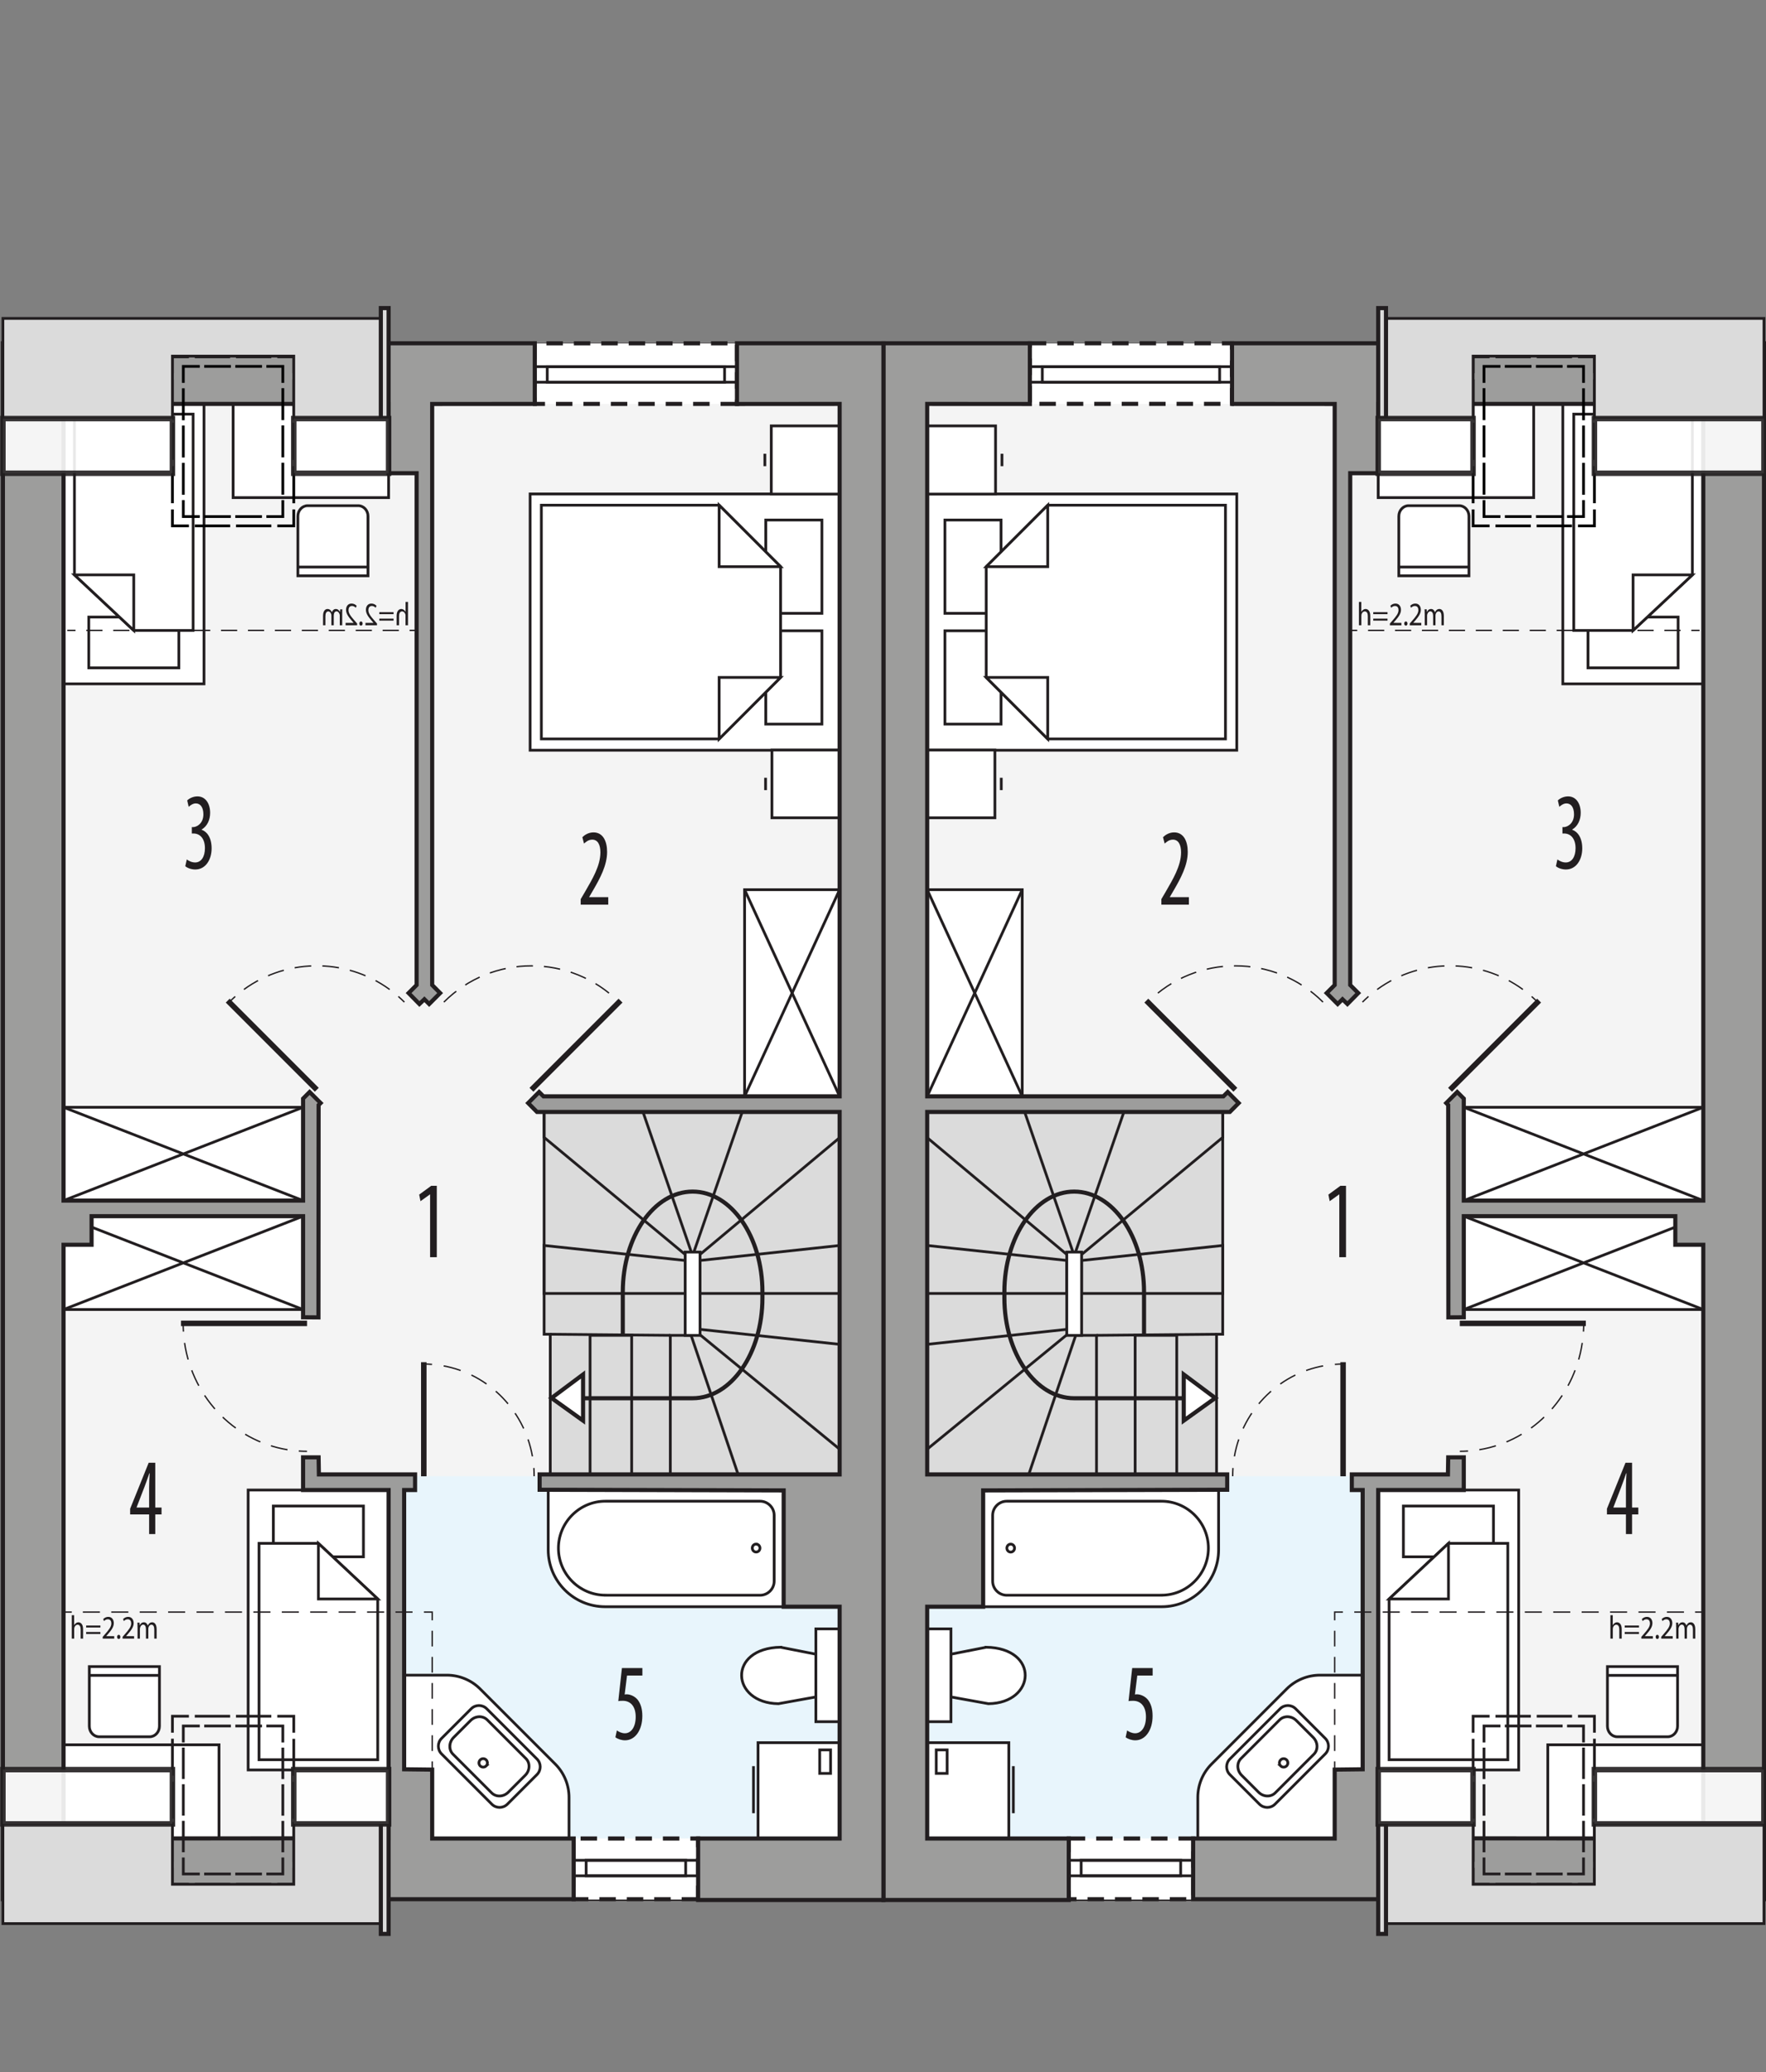 <?xml version="1.0" encoding="UTF-8"?><svg id="a" xmlns="http://www.w3.org/2000/svg" viewBox="0 0 321.87 377.51"><rect x="0" y="0" width="321.87" height="377.51" fill="#808080" stroke="none"/><polygon points="310.74 346.19 252.27 346.19 167 346.19 167 62.59 310.74 62.59 310.74 73.63 318.79 73.63 318.79 337.22 310.74 337.22 310.74 346.19" style="fill:#f4f4f4; fill-rule:evenodd; stroke:#221e20; stroke-miterlimit:22.93; stroke-width:.25px;"/><rect x="168.99" y="268.93" width="79.05" height="66.02" style="fill:#e8f5fc; stroke-width:0px;"/><rect x="187.7" y="62.54" width="36.85" height="11.04" style="fill:#fff; stroke:#221e20; stroke-dasharray:0 0 3 2; stroke-miterlimit:10; stroke-width:.75px;"/><rect x="194.79" y="334.95" width="22.68" height="11.06" style="fill:#fff; stroke:#221e20; stroke-dasharray:0 0 3 2; stroke-miterlimit:10; stroke-width:.75px;"/><polygon points="168.99 89.99 168.99 110.17 168.99 116.5 168.99 136.68 225.41 136.68 225.41 116.5 225.41 110.17 225.41 89.99 168.99 89.99" style="fill:#fff; fill-rule:evenodd; stroke:#221e20; stroke-miterlimit:22.93; stroke-width:.5px;"/><rect x="172.22" y="114.92" width="10.23" height="17" style="fill:#fff; stroke:#221e20; stroke-miterlimit:22.93; stroke-width:.5px;"/><rect x="172.22" y="94.74" width="10.23" height="17" style="fill:#fff; stroke:#221e20; stroke-miterlimit:22.93; stroke-width:.5px;"/><polygon points="190.96 134.62 179.75 123.42 179.75 112.22 179.75 112.22 179.75 103.24 190.96 92.04 223.35 92.04 223.35 112.22 223.35 114.44 223.35 134.62 190.96 134.62" style="fill:#fff; fill-rule:evenodd; stroke:#221e20; stroke-miterlimit:22.93; stroke-width:.5px;"/><polygon points="190.96 134.63 190.96 123.42 179.75 123.42 190.96 134.63" style="fill:#fff; fill-rule:evenodd; stroke:#221e20; stroke-miterlimit:22.93; stroke-width:.5px;"/><polygon points="190.96 92.04 190.96 103.24 179.75 103.24 190.96 92.04" style="fill:#fff; fill-rule:evenodd; stroke:#221e20; stroke-miterlimit:22.93; stroke-width:.5px;"/><rect x="169.02" y="77.59" width="12.43" height="12.43" style="fill:#fff; stroke:#221e20; stroke-miterlimit:22.93; stroke-width:.5px;"/><line x1="182.62" y1="84.93" x2="182.62" y2="82.67" style="fill:#fff; stroke:#221e20; stroke-miterlimit:22.93; stroke-width:.5px;"/><rect x="168.99" y="136.65" width="12.34" height="12.34" style="fill:#fff; stroke:#221e20; stroke-miterlimit:22.93; stroke-width:.5px;"/><line x1="182.49" y1="143.95" x2="182.49" y2="141.7" style="fill:#fff; stroke:#221e20; stroke-miterlimit:22.93; stroke-width:.5px;"/><rect x="266.79" y="201.73" width="43.65" height="17.01" style="fill:#fff; stroke:#221e20; stroke-miterlimit:22.93; stroke-width:.5px;"/><line x1="266.79" y1="201.73" x2="310.44" y2="218.73" style="fill:#fff; stroke:#221e20; stroke-miterlimit:22.93; stroke-width:.5px;"/><line x1="310.44" y1="201.73" x2="266.79" y2="218.73" style="fill:#fff; stroke:#221e20; stroke-miterlimit:22.93; stroke-width:.5px;"/><rect x="266.79" y="221.57" width="43.65" height="17.01" style="fill:#fff; stroke:#221e20; stroke-miterlimit:22.93; stroke-width:.5px;"/><line x1="266.79" y1="221.57" x2="310.44" y2="238.58" style="fill:#fff; stroke:#221e20; stroke-miterlimit:22.93; stroke-width:.5px;"/><line x1="310.44" y1="221.57" x2="266.79" y2="238.58" style="fill:#fff; stroke:#221e20; stroke-miterlimit:22.93; stroke-width:.5px;"/><rect x="187.7" y="66.8" width="36.85" height="2.83" style="fill:none; stroke:#221e20; stroke-miterlimit:22.93; stroke-width:.5px;"/><rect x="189.97" y="66.8" width="32.32" height="2.83" style="fill:none; stroke:#221e20; stroke-miterlimit:22.93; stroke-width:.5px;"/><rect x="194.79" y="338.92" width="22.68" height="2.83" style="fill:none; stroke:#221e20; stroke-miterlimit:22.93; stroke-width:.5px;"/><rect x="197.05" y="338.92" width="18.14" height="2.83" style="fill:none; stroke:#221e20; stroke-miterlimit:22.93; stroke-width:.5px;"/><polygon points="222.85 202.58 168.99 202.58 168.99 235.65 168.99 243.28 168.99 268.62 221.73 268.62 221.73 243.08 222.85 243.08 222.85 202.58" style="fill:#dbdbdb; fill-rule:evenodd; stroke:#221e20; stroke-miterlimit:22.93; stroke-width:.5px;"/><polygon points="222.85 226.91 197.14 229.64 197.14 235.65 222.85 235.65 222.85 226.91" style="fill:none; fill-rule:evenodd; stroke:#221e20; stroke-miterlimit:22.93; stroke-width:.5px;"/><polygon points="168.99 226.91 194.43 229.64 194.43 235.65 168.99 235.65 168.99 226.91" style="fill:none; fill-rule:evenodd; stroke:#221e20; stroke-miterlimit:22.93; stroke-width:.5px;"/><polygon points="222.85 207.22 222.85 202.58 204.84 202.58 196.06 228 197.14 228.55 222.85 207.22" style="fill:none; fill-rule:evenodd; stroke:#221e20; stroke-miterlimit:22.93; stroke-width:.5px;"/><polygon points="168.99 207.27 168.99 202.58 186.75 202.58 195.52 228 194.44 228.55 168.99 207.27" style="fill:none; fill-rule:evenodd; stroke:#221e20; stroke-miterlimit:22.93; stroke-width:.5px;"/><polygon points="194.43 242.19 168.99 244.92 168.99 264.02 194.98 242.74 194.43 242.19" style="fill:none; fill-rule:evenodd; stroke:#221e20; stroke-miterlimit:22.93; stroke-width:.5px;"/><polygon points="199.85 243.28 196.06 243.28 187.4 268.93 199.85 268.93 199.85 243.28" style="fill:none; fill-rule:evenodd; stroke:#221e20; stroke-miterlimit:22.93; stroke-width:.5px;"/><rect x="206.89" y="243.28" width="7.58" height="25.65" style="fill:none; stroke:#221e20; stroke-miterlimit:22.93; stroke-width:.5px;"/><rect x="194.43" y="228.11" width="2.71" height="15.18" style="fill:#fff; stroke:#221e20; stroke-miterlimit:22.93; stroke-width:.5px;"/><line x1="199.85" y1="243.28" x2="221.73" y2="243.08" style="fill:none; stroke:#221e20; stroke-miterlimit:22.93; stroke-width:.5px;"/><path d="m208.51,243.28v-7.9c0-10.1-5.7-18.29-12.73-18.29h0c-7.02,0-12.72,8.19-12.72,18.29v1.07c0,10.1,5.7,18.29,12.72,18.29h25.72" style="fill:none; stroke:#221e20; stroke-miterlimit:22.93; stroke-width:.75px;"/><polygon points="221.5 254.7 215.75 258.82 215.75 250.41 221.5 254.7" style="fill:#fff; stroke:#221e20; stroke-miterlimit:22.93; stroke-width:.75px;"/><path d="m222.1,271.53h-42.91v21.19h32.55c5.72,0,10.36-4.64,10.36-10.36v-10.83Z" style="fill:#fff; fill-rule:evenodd; stroke:#221e20; stroke-miterlimit:22.93; stroke-width:.5px;"/><path d="m211.69,290.63h-28.2c-1.41,0-2.57-1.15-2.57-2.57v-11.99c0-1.41,1.16-2.57,2.57-2.57h28.2c4.7,0,8.55,3.85,8.55,8.56h0c0,4.71-3.85,8.56-8.55,8.56Z" style="fill:#fff; fill-rule:evenodd; stroke:#221e20; stroke-miterlimit:22.93; stroke-width:.5px;"/><path d="m184.21,281.32c-.39,0-.7.32-.7.72,0,.4.31.73.7.73s.7-.33.7-.73-.31-.72-.7-.72Z" style="fill:#fff; fill-rule:evenodd; stroke:#221e20; stroke-miterlimit:22.93; stroke-width:.5px;"/><path d="m179.73,300.11l-6.41,1.26v7.79l6.82,1.23c8.68-.1,9.36-10.13-.41-10.29Z" style="fill:#fff; fill-rule:evenodd; stroke:#221e20; stroke-miterlimit:22.93; stroke-width:.5px;"/><path d="m248.36,305.19h-7.78c-2.27,0-4.46.9-6.07,2.51l-13.69,13.69c-1.61,1.61-2.51,3.79-2.51,6.07v7.5l24.94-.02v-12.53s5.1-.06,5.1-.06v-17.15Z" style="fill:#fff; fill-rule:evenodd; stroke:#221e20; stroke-miterlimit:22.93; stroke-width:.5px;"/><path d="m224.15,323.3c-.78-.78-.78-2.05,0-2.83l9.16-9.16c.78-.78,2.05-.78,2.83,0l5.4,5.4c.78.78.78,2.05,0,2.83l-9.16,9.16c-.78.78-2.04.78-2.83,0l-5.4-5.4Z" style="fill:#fff; fill-rule:evenodd; stroke:#221e20; stroke-miterlimit:22.93; stroke-width:.5px;"/><path d="m226.3,323.43c-.87-.88-.93-2.24-.12-3.05l7.04-7.04c.81-.81,2.18-.76,3.05.12l3.08,3.08c.87.88.93,2.24.12,3.05l-7.04,7.04c-.81.81-2.18.76-3.05-.12l-3.08-3.08Z" style="fill:#fff; fill-rule:evenodd; stroke:#221e20; stroke-miterlimit:22.93; stroke-width:.5px;"/><path d="m233.41,321.72c-.3-.3-.3-.79,0-1.09s.79-.3,1.09,0c.3.3.3.79,0,1.09s-.79.3-1.1,0Z" style="fill:#fff; fill-rule:evenodd; stroke:#221e20; stroke-miterlimit:22.93; stroke-width:.5px;"/><rect x="168.99" y="317.49" width="14.88" height="17.46" style="fill:#fff; stroke:#221e20; stroke-miterlimit:22.93; stroke-width:.5px;"/><rect x="170.64" y="318.81" width="1.98" height="4.28" style="fill:#fff; stroke:#221e20; stroke-miterlimit:22.93; stroke-width:.5px;"/><line x1="184.69" y1="321.77" x2="184.69" y2="330.34" style="fill:#fff; stroke:#221e20; stroke-miterlimit:22.93; stroke-width:.5px;"/><rect x="251.19" y="271.46" width="25.6" height="51" style="fill:#fff; stroke:#221e20; stroke-miterlimit:22.93; stroke-width:.5px;"/><rect x="255.78" y="274.38" width="16.42" height="9.25" style="fill:#fff; stroke:#221e20; stroke-miterlimit:22.93; stroke-width:.5px;"/><polygon points="253.18 291.31 264 281.18 274.81 281.18 274.81 320.6 253.18 320.6 253.18 291.31" style="fill:#fff; fill-rule:evenodd; stroke:#221e20; stroke-miterlimit:22.93; stroke-width:.5px;"/><polygon points="253.18 291.31 264 291.31 264 281.18 253.18 291.31" style="fill:#fff; fill-rule:evenodd; stroke:#221e20; stroke-miterlimit:22.93; stroke-width:.5px;"/><rect x="284.84" y="73.59" width="25.6" height="51" style="fill:#fff; stroke:#221e20; stroke-miterlimit:22.93; stroke-width:.5px;"/><rect x="289.43" y="112.42" width="16.42" height="9.25" style="fill:#fff; stroke:#221e20; stroke-miterlimit:22.93; stroke-width:.5px;"/><polygon points="308.45 104.73 297.64 114.86 286.83 114.86 286.83 75.45 308.45 75.45 308.45 104.73" style="fill:#fff; fill-rule:evenodd; stroke:#221e20; stroke-miterlimit:22.93; stroke-width:.5px;"/><polygon points="308.46 104.73 297.64 104.73 297.64 114.86 308.46 104.73" style="fill:#fff; fill-rule:evenodd; stroke:#221e20; stroke-miterlimit:22.93; stroke-width:.5px;"/><path d="m256.72,92.13h9.24c.97,0,1.77.86,1.77,1.91v10.86h-12.78v-10.86c0-1.05.8-1.91,1.77-1.91Z" style="fill:#fff; fill-rule:evenodd; stroke:#221e20; stroke-miterlimit:22.93; stroke-width:.5px;"/><line x1="254.78" y1="103.31" x2="267.57" y2="103.31" style="fill:#fff; stroke:#221e20; stroke-miterlimit:22.93; stroke-width:.5px;"/><rect x="251.19" y="73.59" width="28.34" height="17.07" style="fill:#fff; stroke:#221e20; stroke-miterlimit:22.93; stroke-width:.5px;"/><path d="m303.98,316.41h-9.24c-.97,0-1.77-.86-1.77-1.92v-10.86h12.78v10.86c0,1.05-.8,1.92-1.77,1.92Z" style="fill:#fff; fill-rule:evenodd; stroke:#221e20; stroke-miterlimit:22.93; stroke-width:.5px;"/><line x1="305.91" y1="305.23" x2="293.13" y2="305.23" style="fill:#fff; stroke:#221e20; stroke-miterlimit:22.93; stroke-width:.5px;"/><rect x="282.1" y="317.88" width="28.34" height="17.07" style="fill:#fff; stroke:#221e20; stroke-miterlimit:22.93; stroke-width:.5px;"/><line x1="264.28" y1="198.54" x2="280.52" y2="182.3" style="fill:none; stroke:#221e20; stroke-miterlimit:22.93;"/><path d="m248.32,182.57c.36-.36.72-.7,1.1-1.03" style="fill:none; stroke:#221e20; stroke-miterlimit:22.93; stroke-width:.25px;"/><path d="m251,180.27c8.16-5.95,19.42-5.74,27.38.62" style="fill:none; stroke:#221e20; stroke-dasharray:0 0 3.04 2.03; stroke-miterlimit:22.93; stroke-width:.25px;"/><path d="m279.16,181.55c.37.33.74.67,1.1,1.03" style="fill:none; stroke:#221e20; stroke-miterlimit:22.93; stroke-width:.25px;"/><line x1="244.79" y1="268.96" x2="244.79" y2="248.17" style="fill:none; stroke:#221e20; stroke-miterlimit:22.93;"/><path d="m224.67,268.95c0-.5.02-1,.05-1.5" style="fill:none; stroke:#221e20; stroke-miterlimit:22.93; stroke-width:.25px;"/><path d="m224.98,265.33c1.54-8.72,8.52-15.52,17.24-16.65" style="fill:none; stroke:#221e20; stroke-dasharray:0 0 3.2 2.14; stroke-miterlimit:22.93; stroke-width:.25px;"/><path d="m243.29,248.57c.5-.04,1-.06,1.5-.06" style="fill:none; stroke:#221e20; stroke-miterlimit:22.93; stroke-width:.25px;"/><line x1="225.16" y1="198.54" x2="208.93" y2="182.3" style="fill:none; stroke:#221e20; stroke-miterlimit:22.93;"/><path d="m241.13,182.57c-8.82-8.81-23.11-8.81-31.93,0" style="fill:none; fill-rule:evenodd; stroke:#221e20; stroke-dasharray:0 0 3 2; stroke-miterlimit:22.93; stroke-width:.25px;"/><line x1="266.06" y1="241.1" x2="289.03" y2="241.1" style="fill:none; stroke:#221e20; stroke-miterlimit:22.93;"/><path d="m266.07,264.41c.5,0,1-.02,1.5-.05" style="fill:none; stroke:#221e20; stroke-miterlimit:22.93; stroke-width:.25px;"/><path d="m269.62,264.12c9.99-1.63,17.8-10.02,18.89-20.49" style="fill:none; stroke:#221e20; stroke-dasharray:0 0 3.1 2.06; stroke-miterlimit:22.93; stroke-width:.25px;"/><path d="m288.6,242.6c.03-.5.05-1,.05-1.5" style="fill:none; stroke:#221e20; stroke-miterlimit:22.93; stroke-width:.25px;"/><line x1="245.87" y1="114.85" x2="247.37" y2="114.85" style="fill:none; stroke:#221e20; stroke-miterlimit:22.93; stroke-width:.25px;"/><line x1="249.34" y1="114.85" x2="307.28" y2="114.85" style="fill:none; stroke:#221e20; stroke-dasharray:0 0 2.95 1.96; stroke-miterlimit:22.93; stroke-width:.25px;"/><line x1="308.26" y1="114.85" x2="309.76" y2="114.85" style="fill:none; stroke:#221e20; stroke-miterlimit:22.93; stroke-width:.25px;"/><path d="m247.67,109.66h.44v1.81h.01c.07-.15.18-.28.32-.37.13-.09.29-.15.45-.15.33,0,.85.24.85,1.24v1.73h-.44v-1.67c0-.47-.15-.86-.56-.86-.29,0-.51.24-.59.53-.02.07-.03.15-.03.25v1.75h-.44v-4.26Z" style="fill:#221e20; stroke-width:0px;"/><path d="m250.29,111.89v-.36h2.6v.36h-2.6Zm0,1.18v-.36h2.6v.36h-2.6Z" style="fill:#221e20; stroke-width:0px;"/><path d="m253.32,113.92v-.32l.35-.4c.84-.95,1.21-1.45,1.22-2.04,0-.4-.16-.76-.65-.76-.3,0-.54.18-.69.33l-.14-.37c.23-.23.55-.4.93-.4.7,0,1,.58,1,1.13,0,.72-.44,1.3-1.13,2.09l-.26.29h0s1.47.01,1.47.01v.44h-2.09Z" style="fill:#221e20; stroke-width:0px;"/><path d="m255.93,113.6c0-.22.13-.38.3-.38s.3.16.3.38-.12.38-.3.38c-.18,0-.3-.16-.3-.38Z" style="fill:#221e20; stroke-width:0px;"/><path d="m256.94,113.92v-.32l.35-.4c.84-.95,1.21-1.45,1.22-2.04,0-.4-.16-.76-.65-.76-.3,0-.54.18-.69.33l-.14-.37c.23-.23.55-.4.93-.4.7,0,1,.58,1,1.13,0,.72-.44,1.3-1.13,2.09l-.26.29h0s1.47.01,1.47.01v.44h-2.09Z" style="fill:#221e20; stroke-width:0px;"/><path d="m259.66,111.8c0-.3,0-.55-.02-.79h.39l.02.47h.02c.14-.28.36-.53.77-.53.33,0,.58.24.69.58h.01c.08-.16.17-.29.27-.38.15-.13.31-.2.54-.2.32,0,.8.25.8,1.26v1.71h-.43v-1.64c0-.56-.17-.89-.53-.89-.25,0-.45.22-.52.48-.02.07-.04.17-.04.26v1.79h-.43v-1.74c0-.46-.17-.8-.51-.8-.28,0-.48.26-.55.53-.03.08-.04.17-.04.26v1.75h-.43v-2.12Z" style="fill:#221e20; stroke-width:0px;"/><path d="m293.5,294.27h.44v1.81h.01c.07-.15.18-.28.32-.37.13-.09.29-.15.45-.15.33,0,.85.24.85,1.24v1.73h-.44v-1.67c0-.47-.15-.86-.56-.86-.29,0-.51.24-.59.53-.02.07-.03.15-.03.25v1.75h-.44v-4.26Z" style="fill:#221e20; stroke-width:0px;"/><path d="m296.12,296.51v-.36h2.6v.36h-2.6Zm0,1.18v-.36h2.6v.36h-2.6Z" style="fill:#221e20; stroke-width:0px;"/><path d="m299.15,298.53v-.32l.35-.4c.84-.95,1.21-1.45,1.22-2.04,0-.4-.16-.76-.65-.76-.3,0-.54.18-.69.33l-.14-.37c.23-.23.55-.4.93-.4.7,0,1,.58,1,1.13,0,.72-.44,1.3-1.13,2.09l-.26.29h0s1.47.01,1.47.01v.44h-2.09Z" style="fill:#221e20; stroke-width:0px;"/><path d="m301.76,298.22c0-.22.13-.38.3-.38s.3.16.3.38-.12.38-.3.38c-.18,0-.3-.16-.3-.38Z" style="fill:#221e20; stroke-width:0px;"/><path d="m302.77,298.53v-.32l.35-.4c.84-.95,1.21-1.45,1.22-2.04,0-.4-.16-.76-.65-.76-.3,0-.54.18-.69.33l-.14-.37c.23-.23.55-.4.93-.4.7,0,1,.58,1,1.13,0,.72-.44,1.3-1.13,2.09l-.26.29h0s1.47.01,1.47.01v.44h-2.09Z" style="fill:#221e20; stroke-width:0px;"/><path d="m305.49,296.41c0-.3,0-.55-.02-.79h.39l.02.47h.02c.14-.28.36-.53.77-.53.33,0,.58.24.69.58h.01c.08-.16.17-.29.27-.38.15-.13.31-.2.54-.2.32,0,.8.25.8,1.26v1.71h-.43v-1.64c0-.56-.17-.89-.53-.89-.25,0-.45.22-.52.48-.02.07-.04.17-.04.26v1.79h-.43v-1.74c0-.46-.17-.8-.51-.8-.28,0-.48.26-.55.53-.03.08-.04.17-.04.26v1.75h-.43v-2.12Z" style="fill:#221e20; stroke-width:0px;"/><rect x="168.99" y="162.09" width="17.32" height="37.65" style="fill:#fff; stroke:#221e20; stroke-miterlimit:22.93; stroke-width:.5px;"/><line x1="168.99" y1="162.09" x2="186.31" y2="199.74" style="fill:#fff; stroke:#221e20; stroke-miterlimit:22.93; stroke-width:.5px;"/><line x1="186.31" y1="162.09" x2="168.99" y2="199.74" style="fill:#fff; stroke:#221e20; stroke-miterlimit:22.93; stroke-width:.5px;"/><rect x="168.99" y="296.76" width="4.33" height="16.91" style="fill:#fff; stroke:#221e20; stroke-miterlimit:22.93; stroke-width:.5px;"/><polygon points="224.15 202.58 225.76 200.96 223.76 198.95 222.97 199.74 168.99 199.74 168.99 73.59 187.7 73.6 187.7 62.54 161.01 62.54 161.01 346.15 194.79 346.15 194.79 334.95 168.99 334.95 168.99 292.72 179.19 292.72 179.19 271.53 223.67 271.41 223.67 268.62 168.99 268.62 168.99 202.58 224.15 202.58" style="fill:#9d9d9c; stroke:#221e20; stroke-miterlimit:10; stroke-width:.75px;"/><polygon points="321.5 62.54 224.55 62.54 224.55 73.59 243.26 73.6 243.26 179.46 241.8 180.92 243.8 182.92 244.68 182.05 245.58 182.92 247.55 180.92 246.09 179.46 246.09 86.21 251.19 86.21 251.19 73.59 310.44 73.59 310.44 218.73 266.79 218.73 266.79 200.15 265.59 198.95 263.59 200.96 263.95 201.32 263.98 240.01 266.79 239.99 266.79 221.57 305.34 221.57 305.34 226.78 310.44 226.78 310.44 334.95 251.19 334.91 251.19 271.46 266.79 271.46 266.79 265.51 263.95 265.51 263.9 268.62 246.38 268.62 246.38 271.46 248.36 271.46 248.36 322.34 243.26 322.4 243.26 334.95 217.46 334.95 217.46 346.01 321.5 346.01 321.5 62.54" style="fill:#9d9d9c; stroke:#221e20; stroke-miterlimit:10; stroke-width:.75px;"/><polyline points="268.49 92.81 268.49 95.81 271.49 95.81" style="fill:none; stroke:#000; stroke-miterlimit:22.93; stroke-width:.5px;"/><line x1="272.56" y1="95.81" x2="287.06" y2="95.81" style="fill:none; stroke:#000; stroke-dasharray:0 0 6.44 1.07; stroke-miterlimit:22.93; stroke-width:.5px;"/><polyline points="287.6 95.81 290.6 95.81 290.6 92.81" style="fill:none; stroke:#000; stroke-miterlimit:22.93; stroke-width:.5px;"/><line x1="290.6" y1="91.68" x2="290.6" y2="68.55" style="fill:none; stroke:#000; stroke-dasharray:0 0 6.77 1.13; stroke-miterlimit:22.93; stroke-width:.5px;"/><polyline points="290.6 67.99 290.6 64.99 287.6 64.99" style="fill:none; stroke:#000; stroke-miterlimit:22.93; stroke-width:.5px;"/><line x1="286.52" y1="64.99" x2="272.02" y2="64.99" style="fill:none; stroke:#000; stroke-dasharray:0 0 6.44 1.07; stroke-miterlimit:22.93; stroke-width:.5px;"/><polyline points="271.49 64.99 268.49 64.99 268.49 67.99" style="fill:none; stroke:#000; stroke-miterlimit:22.93; stroke-width:.5px;"/><line x1="268.49" y1="69.12" x2="268.49" y2="92.24" style="fill:none; stroke:#000; stroke-dasharray:0 0 6.77 1.13; stroke-miterlimit:22.93; stroke-width:.5px;"/><polyline points="270.47 91.11 270.47 94.11 273.47 94.11" style="fill:none; stroke:#000; stroke-miterlimit:22.93; stroke-width:.5px;"/><line x1="274.28" y1="94.11" x2="285.21" y2="94.11" style="fill:none; stroke:#000; stroke-dasharray:0 0 4.86 .81; stroke-miterlimit:22.93; stroke-width:.5px;"/><polyline points="285.61 94.11 288.61 94.11 288.61 91.11" style="fill:none; stroke:#000; stroke-miterlimit:22.93; stroke-width:.5px;"/><line x1="288.61" y1="90.14" x2="288.61" y2="70.23" style="fill:none; stroke:#000; stroke-dasharray:0 0 5.82 .97; stroke-miterlimit:22.93; stroke-width:.5px;"/><polyline points="288.61 69.75 288.61 66.75 285.61 66.75" style="fill:none; stroke:#000; stroke-miterlimit:22.93; stroke-width:.5px;"/><line x1="284.8" y1="66.75" x2="273.87" y2="66.75" style="fill:none; stroke:#000; stroke-dasharray:0 0 4.86 .81; stroke-miterlimit:22.93; stroke-width:.5px;"/><polyline points="273.47 66.75 270.47 66.75 270.47 69.75" style="fill:none; stroke:#000; stroke-miterlimit:22.93; stroke-width:.5px;"/><line x1="270.47" y1="70.72" x2="270.47" y2="90.62" style="fill:none; stroke:#000; stroke-dasharray:0 0 5.82 .97; stroke-miterlimit:22.93; stroke-width:.5px;"/><polygon points="252.61 58.01 252.61 76.26 268.49 76.26 268.49 64.88 290.6 64.88 290.6 76.26 321.5 76.26 321.5 58.01 252.61 58.01" style="fill:#dbdbdb; fill-rule:evenodd; stroke:#221e20; stroke-miterlimit:22.93; stroke-width:.5px;"/><rect x="251.19" y="56.13" width="1.42" height="20.13" style="fill:#dbdbdb; stroke:#221e20; stroke-miterlimit:22.93; stroke-width:.75px;"/><polyline points="290.6 315.67 290.6 312.67 287.6 312.67" style="fill:none; stroke:#221e20; stroke-miterlimit:22.93; stroke-width:.5px;"/><line x1="286.52" y1="312.67" x2="272.02" y2="312.67" style="fill:none; stroke:#221e20; stroke-dasharray:0 0 6.44 1.07; stroke-miterlimit:22.93; stroke-width:.5px;"/><polyline points="271.49 312.67 268.49 312.67 268.49 315.67" style="fill:none; stroke:#221e20; stroke-miterlimit:22.93; stroke-width:.5px;"/><line x1="268.49" y1="316.79" x2="268.49" y2="339.73" style="fill:none; stroke:#221e20; stroke-dasharray:0 0 6.72 1.12; stroke-miterlimit:22.93; stroke-width:.5px;"/><polyline points="268.49 340.29 268.49 343.29 271.49 343.29" style="fill:none; stroke:#221e20; stroke-miterlimit:22.93; stroke-width:.5px;"/><line x1="272.56" y1="343.29" x2="287.06" y2="343.29" style="fill:none; stroke:#221e20; stroke-dasharray:0 0 6.44 1.07; stroke-miterlimit:22.93; stroke-width:.5px;"/><polyline points="287.59 343.29 290.59 343.29 290.59 340.29" style="fill:none; stroke:#221e20; stroke-miterlimit:22.93; stroke-width:.5px;"/><line x1="290.59" y1="339.17" x2="290.6" y2="316.23" style="fill:none; stroke:#221e20; stroke-dasharray:0 0 6.72 1.12; stroke-miterlimit:22.93; stroke-width:.5px;"/><polyline points="288.61 317.45 288.61 314.45 285.61 314.45" style="fill:none; stroke:#221e20; stroke-miterlimit:22.93; stroke-width:.5px;"/><line x1="284.8" y1="314.45" x2="273.87" y2="314.45" style="fill:none; stroke:#221e20; stroke-dasharray:0 0 4.86 .81; stroke-miterlimit:22.93; stroke-width:.5px;"/><polyline points="273.47 314.45 270.47 314.45 270.47 317.45" style="fill:none; stroke:#221e20; stroke-miterlimit:22.93; stroke-width:.5px;"/><line x1="270.47" y1="318.4" x2="270.47" y2="337.93" style="fill:none; stroke:#221e20; stroke-dasharray:0 0 5.72 .95; stroke-miterlimit:22.93; stroke-width:.5px;"/><polyline points="270.47 338.41 270.47 341.41 273.47 341.41" style="fill:none; stroke:#221e20; stroke-miterlimit:22.93; stroke-width:.5px;"/><line x1="274.28" y1="341.41" x2="285.21" y2="341.41" style="fill:none; stroke:#221e20; stroke-dasharray:0 0 4.86 .81; stroke-miterlimit:22.93; stroke-width:.5px;"/><polyline points="285.61 341.41 288.61 341.41 288.61 338.41" style="fill:none; stroke:#221e20; stroke-miterlimit:22.93; stroke-width:.5px;"/><line x1="288.61" y1="337.45" x2="288.61" y2="317.92" style="fill:none; stroke:#221e20; stroke-dasharray:0 0 5.72 .95; stroke-miterlimit:22.93; stroke-width:.5px;"/><polygon points="290.59 343.29 268.49 343.29 268.49 332.2 252.61 332.2 252.61 350.45 321.5 350.45 321.5 332.2 290.59 332.2 290.59 343.29" style="fill:#dbdbdb; stroke:#221e20; stroke-miterlimit:22.93; stroke-width:.5px;"/><rect x="251.19" y="332.2" width="1.42" height="20.13" style="fill:#dbdbdb; stroke:#221e20; stroke-miterlimit:22.93; stroke-width:.75px;"/><rect x="290.59" y="322.4" width="30.9" height="9.89" style="fill:#fff; opacity:.9; stroke:#221e20; stroke-miterlimit:22.93;"/><rect x="251.19" y="322.4" width="17.29" height="9.89" style="fill:#fff; opacity:.9; stroke:#221e20; stroke-miterlimit:22.93;"/><rect x="251.19" y="76.26" width="17.29" height="9.96" style="fill:#fff; opacity:.9; stroke:#221e20; stroke-miterlimit:22.93;"/><rect x="290.6" y="76.26" width="30.9" height="9.96" style="fill:#fff; opacity:.9; stroke:#221e20; stroke-miterlimit:22.93;"/><line x1="321.5" y1="70.91" x2="321.5" y2="62.52" style="fill:none; stroke:#221e20; stroke-dasharray:0 0 3 2; stroke-miterlimit:22.93; stroke-width:.25px;"/><line x1="243.26" y1="322.4" x2="243.26" y2="320.9" style="fill:none; stroke:#221e20; stroke-miterlimit:22.93; stroke-width:.25px;"/><line x1="243.26" y1="319" x2="243.26" y2="296.15" style="fill:none; stroke:#221e20; stroke-dasharray:0 0 2.86 1.9; stroke-miterlimit:22.93; stroke-width:.25px;"/><polyline points="243.26 295.2 243.26 293.7 244.76 293.7" style="fill:none; stroke:#221e20; stroke-miterlimit:22.93; stroke-width:.25px;"/><line x1="246.83" y1="293.7" x2="307.9" y2="293.7" style="fill:none; stroke:#221e20; stroke-dasharray:0 0 3.11 2.07; stroke-miterlimit:22.93; stroke-width:.25px;"/><line x1="308.94" y1="293.7" x2="310.44" y2="293.7" style="fill:none; stroke:#221e20; stroke-miterlimit:22.93; stroke-width:.25px;"/><path d="m211.67,164.81v-1l.88-1.5c1.23-2.14,2.71-4.58,2.71-7.02,0-1.44-.51-2.32-1.49-2.32-.75,0-1.23.5-1.5.72l-.3-1.16c.37-.38,1.09-.88,2.03-.88,1.73,0,2.48,1.6,2.48,3.56,0,2.44-1.28,4.8-2.56,7l-.7,1.2v.04h3.47v1.36h-5.01Z" style="fill:#221e20; stroke-width:0px;"/><path d="m283.87,156.59c.32.24.88.54,1.5.54,1.07,0,1.79-.98,1.79-2.6,0-1.7-.85-2.68-2.1-2.68h-.29v-1.16h.24c.74-.02,1.87-.72,1.87-2.32,0-1.3-.56-2-1.38-2-.51,0-.96.32-1.3.62l-.27-1.16c.38-.38,1.09-.74,1.87-.74,1.47,0,2.3,1.32,2.3,3,0,1.3-.54,2.44-1.55,3.04v.04c.93.32,1.83,1.36,1.83,3.4s-1.09,3.84-2.98,3.84c-.67,0-1.41-.24-1.82-.6l.27-1.22Z" style="fill:#221e20; stroke-width:0px;"/><path d="m244.11,217.6h-.03l-1.73,1.24-.24-1.2,2.19-1.6h1.02v13h-1.22v-11.44Z" style="fill:#221e20; stroke-width:0px;"/><path d="m296.34,279.49v-3.58h-3.46v-1.04l3.38-8.38h1.2v8.16h1.14v1.26h-1.14v3.58h-1.12Zm0-4.84v-3.68c0-.9.05-1.7.1-2.56h-.06c-.35,1.04-.58,1.66-.88,2.46l-1.44,3.74v.04h2.29Z" style="fill:#221e20; stroke-width:0px;"/><path d="m210.08,305.26h-2.8l-.43,3.46c.13-.04.24-.04.38-.04.56,0,1.42.3,1.98.98.54.68.86,1.64.86,2.96,0,2.58-1.3,4.44-3.15,4.44-.62,0-1.34-.22-1.76-.56l.27-1.24c.32.24.88.52,1.46.52,1.06,0,1.97-1.02,1.97-3s-1.01-2.92-2.35-2.92c-.38,0-.62.02-.82.06l.66-6.02h3.73v1.36Z" style="fill:#221e20; stroke-width:0px;"/><polygon points="11.28 346.19 69.75 346.19 155.02 346.19 155.02 62.59 11.28 62.59 11.28 73.63 3.23 73.63 3.23 337.22 11.28 337.22 11.28 346.19" style="fill:#f4f4f4; fill-rule:evenodd; stroke:#221e20; stroke-miterlimit:22.93; stroke-width:.25px;"/><rect x="73.99" y="268.93" width="79.05" height="66.02" style="fill:#e8f5fc; stroke-width:0px;"/><rect x="97.47" y="62.54" width="36.85" height="11.04" transform="translate(231.8 136.13) rotate(-180)" style="fill:#fff; stroke:#221e20; stroke-dasharray:0 0 3 2; stroke-miterlimit:10; stroke-width:.75px;"/><rect x="104.56" y="334.95" width="22.68" height="11.06" transform="translate(231.8 680.96) rotate(-180)" style="fill:#fff; stroke:#221e20; stroke-dasharray:0 0 3 2; stroke-miterlimit:10; stroke-width:.75px;"/><polygon points="153.03 89.99 153.03 110.17 153.03 116.5 153.03 136.68 96.62 136.68 96.62 116.5 96.62 110.17 96.62 89.99 153.03 89.99" style="fill:#fff; fill-rule:evenodd; stroke:#221e20; stroke-miterlimit:22.93; stroke-width:.5px;"/><rect x="139.57" y="114.92" width="10.23" height="17" style="fill:#fff; stroke:#221e20; stroke-miterlimit:22.93; stroke-width:.5px;"/><rect x="139.57" y="94.74" width="10.23" height="17" style="fill:#fff; stroke:#221e20; stroke-miterlimit:22.93; stroke-width:.5px;"/><polygon points="131.07 134.62 142.27 123.42 142.27 112.22 142.27 112.22 142.27 103.24 131.07 92.04 98.67 92.04 98.67 112.22 98.67 114.44 98.67 134.62 131.07 134.62" style="fill:#fff; fill-rule:evenodd; stroke:#221e20; stroke-miterlimit:22.93; stroke-width:.5px;"/><polygon points="131.07 134.63 131.07 123.42 142.27 123.42 131.07 134.63" style="fill:#fff; fill-rule:evenodd; stroke:#221e20; stroke-miterlimit:22.93; stroke-width:.5px;"/><polygon points="131.07 92.04 131.07 103.24 142.27 103.24 131.07 92.04" style="fill:#fff; fill-rule:evenodd; stroke:#221e20; stroke-miterlimit:22.93; stroke-width:.5px;"/><rect x="140.57" y="77.59" width="12.43" height="12.43" style="fill:#fff; stroke:#221e20; stroke-miterlimit:22.93; stroke-width:.5px;"/><line x1="139.4" y1="84.93" x2="139.4" y2="82.67" style="fill:#fff; stroke:#221e20; stroke-miterlimit:22.93; stroke-width:.5px;"/><rect x="140.69" y="136.65" width="12.34" height="12.34" style="fill:#fff; stroke:#221e20; stroke-miterlimit:22.93; stroke-width:.5px;"/><line x1="139.53" y1="143.95" x2="139.53" y2="141.7" style="fill:#fff; stroke:#221e20; stroke-miterlimit:22.93; stroke-width:.5px;"/><rect x="11.58" y="201.73" width="43.65" height="17.01" style="fill:#fff; stroke:#221e20; stroke-miterlimit:22.93; stroke-width:.5px;"/><line x1="55.24" y1="201.73" x2="11.58" y2="218.73" style="fill:#fff; stroke:#221e20; stroke-miterlimit:22.93; stroke-width:.5px;"/><line x1="11.58" y1="201.73" x2="55.24" y2="218.73" style="fill:#fff; stroke:#221e20; stroke-miterlimit:22.93; stroke-width:.5px;"/><rect x="11.58" y="221.57" width="43.65" height="17.01" style="fill:#fff; stroke:#221e20; stroke-miterlimit:22.93; stroke-width:.5px;"/><line x1="55.24" y1="221.57" x2="11.58" y2="238.58" style="fill:#fff; stroke:#221e20; stroke-miterlimit:22.93; stroke-width:.5px;"/><line x1="11.58" y1="221.57" x2="55.24" y2="238.58" style="fill:#fff; stroke:#221e20; stroke-miterlimit:22.93; stroke-width:.5px;"/><rect x="97.47" y="66.8" width="36.85" height="2.83" style="fill:none; stroke:#221e20; stroke-miterlimit:22.93; stroke-width:.5px;"/><rect x="99.74" y="66.8" width="32.32" height="2.83" style="fill:none; stroke:#221e20; stroke-miterlimit:22.93; stroke-width:.5px;"/><rect x="104.56" y="338.92" width="22.68" height="2.83" style="fill:none; stroke:#221e20; stroke-miterlimit:22.93; stroke-width:.5px;"/><rect x="106.83" y="338.92" width="18.14" height="2.83" style="fill:none; stroke:#221e20; stroke-miterlimit:22.93; stroke-width:.5px;"/><polygon points="99.17 202.58 153.03 202.58 153.03 235.65 153.03 243.28 153.03 268.62 100.29 268.62 100.29 243.08 99.17 243.08 99.17 202.58" style="fill:#dbdbdb; fill-rule:evenodd; stroke:#221e20; stroke-miterlimit:22.93; stroke-width:.5px;"/><polygon points="99.17 226.91 124.88 229.64 124.88 235.65 99.17 235.65 99.17 226.91" style="fill:none; fill-rule:evenodd; stroke:#221e20; stroke-miterlimit:22.93; stroke-width:.5px;"/><polygon points="153.03 226.91 127.59 229.64 127.59 235.65 153.03 235.65 153.03 226.91" style="fill:none; fill-rule:evenodd; stroke:#221e20; stroke-miterlimit:22.93; stroke-width:.5px;"/><polygon points="99.17 207.22 99.17 202.58 117.19 202.58 125.96 228 124.88 228.55 99.17 207.22" style="fill:none; fill-rule:evenodd; stroke:#221e20; stroke-miterlimit:22.93; stroke-width:.5px;"/><polygon points="153.03 207.27 153.03 202.58 135.28 202.58 126.5 228 127.58 228.55 153.03 207.27" style="fill:none; fill-rule:evenodd; stroke:#221e20; stroke-miterlimit:22.93; stroke-width:.5px;"/><polygon points="127.59 242.19 153.03 244.92 153.03 264.02 127.05 242.74 127.59 242.19" style="fill:none; fill-rule:evenodd; stroke:#221e20; stroke-miterlimit:22.93; stroke-width:.5px;"/><polygon points="122.17 243.28 125.96 243.28 134.63 268.93 122.17 268.93 122.17 243.28" style="fill:none; fill-rule:evenodd; stroke:#221e20; stroke-miterlimit:22.93; stroke-width:.5px;"/><rect x="107.55" y="243.28" width="7.58" height="25.65" style="fill:none; stroke:#221e20; stroke-miterlimit:22.93; stroke-width:.5px;"/><rect x="124.88" y="228.11" width="2.71" height="15.18" style="fill:#fff; stroke:#221e20; stroke-miterlimit:22.93; stroke-width:.5px;"/><line x1="122.17" y1="243.28" x2="100.29" y2="243.08" style="fill:none; stroke:#221e20; stroke-miterlimit:22.93; stroke-width:.5px;"/><path d="m113.51,243.28v-7.9c0-10.1,5.7-18.29,12.73-18.29h0c7.02,0,12.72,8.19,12.72,18.29v1.07c0,10.1-5.7,18.29-12.72,18.29h-25.72" style="fill:none; stroke:#221e20; stroke-miterlimit:22.93; stroke-width:.75px;"/><polygon points="100.52 254.7 106.27 258.82 106.27 250.41 100.52 254.7" style="fill:#fff; stroke:#221e20; stroke-miterlimit:22.93; stroke-width:.75px;"/><path d="m99.92,271.53h42.91v21.19h-32.55c-5.72,0-10.36-4.64-10.36-10.36v-10.83Z" style="fill:#fff; fill-rule:evenodd; stroke:#221e20; stroke-miterlimit:22.93; stroke-width:.5px;"/><path d="m110.33,290.63h28.2c1.41,0,2.57-1.15,2.57-2.57v-11.99c0-1.41-1.16-2.57-2.57-2.57h-28.2c-4.7,0-8.55,3.85-8.55,8.56h0c0,4.71,3.85,8.56,8.55,8.56Z" style="fill:#fff; fill-rule:evenodd; stroke:#221e20; stroke-miterlimit:22.93; stroke-width:.5px;"/><path d="m137.81,281.32c.39,0,.7.32.7.72,0,.4-.31.72-.7.72s-.7-.33-.7-.73c0-.4.31-.72.7-.72Z" style="fill:#fff; fill-rule:evenodd; stroke:#221e20; stroke-miterlimit:22.93; stroke-width:.5px;"/><path d="m142.29,300.11l6.41,1.26v7.79s-6.82,1.23-6.82,1.23c-8.68-.1-9.36-10.13.41-10.29Z" style="fill:#fff; fill-rule:evenodd; stroke:#221e20; stroke-miterlimit:22.93; stroke-width:.5px;"/><path d="m73.66,305.19h7.78c2.27,0,4.46.9,6.07,2.51l13.69,13.69c1.61,1.61,2.51,3.79,2.51,6.07v7.5l-24.94-.02v-12.53s-5.1-.06-5.1-.06v-17.15Z" style="fill:#fff; fill-rule:evenodd; stroke:#221e20; stroke-miterlimit:22.93; stroke-width:.5px;"/><path d="m97.87,323.3c.78-.78.78-2.05,0-2.83l-9.16-9.16c-.78-.78-2.05-.78-2.83,0l-5.4,5.4c-.78.78-.78,2.05,0,2.83l9.16,9.16c.78.78,2.04.78,2.83,0l5.4-5.4Z" style="fill:#fff; fill-rule:evenodd; stroke:#221e20; stroke-miterlimit:22.93; stroke-width:.5px;"/><path d="m95.73,323.43c.87-.87.93-2.24.12-3.05l-7.04-7.04c-.81-.81-2.18-.76-3.05.12l-3.08,3.08c-.87.87-.93,2.24-.12,3.05l7.04,7.04c.81.81,2.18.76,3.05-.12l3.08-3.08Z" style="fill:#fff; fill-rule:evenodd; stroke:#221e20; stroke-miterlimit:22.93; stroke-width:.5px;"/><path d="m88.61,321.72c.3-.3.3-.79,0-1.09s-.79-.3-1.09,0c-.3.3-.3.79,0,1.09s.79.3,1.1,0Z" style="fill:#fff; fill-rule:evenodd; stroke:#221e20; stroke-miterlimit:22.93; stroke-width:.5px;"/><rect x="138.16" y="317.49" width="14.88" height="17.46" style="fill:#fff; stroke:#221e20; stroke-miterlimit:22.93; stroke-width:.5px;"/><rect x="149.4" y="318.81" width="1.98" height="4.28" style="fill:#fff; stroke:#221e20; stroke-miterlimit:22.93; stroke-width:.5px;"/><line x1="137.33" y1="321.77" x2="137.33" y2="330.34" style="fill:#fff; stroke:#221e20; stroke-miterlimit:22.93; stroke-width:.5px;"/><rect x="45.23" y="271.46" width="25.6" height="51" style="fill:#fff; stroke:#221e20; stroke-miterlimit:22.93; stroke-width:.5px;"/><rect x="49.82" y="274.38" width="16.42" height="9.25" style="fill:#fff; stroke:#221e20; stroke-miterlimit:22.93; stroke-width:.5px;"/><polygon points="68.84 291.31 58.03 281.18 47.21 281.18 47.21 320.6 68.84 320.6 68.84 291.31" style="fill:#fff; fill-rule:evenodd; stroke:#221e20; stroke-miterlimit:22.93; stroke-width:.5px;"/><polygon points="68.85 291.31 58.03 291.31 58.03 281.18 68.85 291.31" style="fill:#fff; fill-rule:evenodd; stroke:#221e20; stroke-miterlimit:22.93; stroke-width:.5px;"/><rect x="11.58" y="73.59" width="25.6" height="51" style="fill:#fff; stroke:#221e20; stroke-miterlimit:22.93; stroke-width:.5px;"/><rect x="16.18" y="112.42" width="16.42" height="9.25" style="fill:#fff; stroke:#221e20; stroke-miterlimit:22.93; stroke-width:.5px;"/><polygon points="13.57 104.73 24.38 114.86 35.2 114.86 35.2 75.45 13.57 75.45 13.57 104.73" style="fill:#fff; fill-rule:evenodd; stroke:#221e20; stroke-miterlimit:22.93; stroke-width:.5px;"/><polygon points="13.56 104.73 24.38 104.73 24.38 114.86 13.56 104.73" style="fill:#fff; fill-rule:evenodd; stroke:#221e20; stroke-miterlimit:22.93; stroke-width:.5px;"/><path d="m65.3,92.13h-9.24c-.97,0-1.77.86-1.77,1.91v10.86s12.78,0,12.78,0v-10.86c0-1.05-.8-1.91-1.77-1.91Z" style="fill:#fff; fill-rule:evenodd; stroke:#221e20; stroke-miterlimit:22.93; stroke-width:.5px;"/><line x1="67.24" y1="103.31" x2="54.46" y2="103.31" style="fill:#fff; stroke:#221e20; stroke-miterlimit:22.93; stroke-width:.5px;"/><rect x="42.49" y="73.59" width="28.34" height="17.07" style="fill:#fff; stroke:#221e20; stroke-miterlimit:22.93; stroke-width:.5px;"/><path d="m18.05,316.41h9.24c.97,0,1.77-.86,1.77-1.92v-10.86s-12.78,0-12.78,0v10.86c0,1.05.8,1.92,1.77,1.92Z" style="fill:#fff; fill-rule:evenodd; stroke:#221e20; stroke-miterlimit:22.93; stroke-width:.5px;"/><line x1="16.11" y1="305.23" x2="28.89" y2="305.23" style="fill:#fff; stroke:#221e20; stroke-miterlimit:22.93; stroke-width:.5px;"/><rect x="11.58" y="317.88" width="28.34" height="17.07" style="fill:#fff; stroke:#221e20; stroke-miterlimit:22.93; stroke-width:.5px;"/><line x1="57.74" y1="198.54" x2="41.5" y2="182.3" style="fill:none; stroke:#221e20; stroke-miterlimit:22.93;"/><path d="m73.7,182.57c-.36-.36-.72-.7-1.1-1.03" style="fill:none; stroke:#221e20; stroke-miterlimit:22.93; stroke-width:.25px;"/><path d="m71.02,180.27c-8.16-5.95-19.42-5.74-27.38.62" style="fill:none; stroke:#221e20; stroke-dasharray:0 0 3.04 2.03; stroke-miterlimit:22.93; stroke-width:.25px;"/><path d="m42.87,181.55c-.37.33-.74.67-1.1,1.03" style="fill:none; stroke:#221e20; stroke-miterlimit:22.93; stroke-width:.25px;"/><line x1="77.24" y1="268.96" x2="77.24" y2="248.17" style="fill:none; stroke:#221e20; stroke-miterlimit:22.93;"/><path d="m97.35,268.95c0-.5-.02-1-.05-1.5" style="fill:none; stroke:#221e20; stroke-miterlimit:22.93; stroke-width:.25px;"/><path d="m97.04,265.33c-1.54-8.72-8.52-15.52-17.24-16.65" style="fill:none; stroke:#221e20; stroke-dasharray:0 0 3.2 2.14; stroke-miterlimit:22.93; stroke-width:.25px;"/><path d="m78.74,248.57c-.5-.04-1-.06-1.5-.06" style="fill:none; stroke:#221e20; stroke-miterlimit:22.93; stroke-width:.25px;"/><line x1="96.86" y1="198.54" x2="113.1" y2="182.3" style="fill:none; stroke:#221e20; stroke-miterlimit:22.93;"/><path d="m80.9,182.57c8.82-8.81,23.11-8.81,31.93,0" style="fill:none; fill-rule:evenodd; stroke:#221e20; stroke-dasharray:0 0 3 2; stroke-miterlimit:22.93; stroke-width:.25px;"/><line x1="55.96" y1="241.1" x2="32.99" y2="241.1" style="fill:none; stroke:#221e20; stroke-miterlimit:22.93;"/><path d="m55.95,264.41c-.5,0-1-.02-1.5-.05" style="fill:none; stroke:#221e20; stroke-miterlimit:22.93; stroke-width:.25px;"/><path d="m52.4,264.12c-9.99-1.63-17.8-10.02-18.89-20.49" style="fill:none; stroke:#221e20; stroke-dasharray:0 0 3.1 2.06; stroke-miterlimit:22.93; stroke-width:.25px;"/><path d="m33.43,242.6c-.03-.5-.05-1-.05-1.5" style="fill:none; stroke:#221e20; stroke-miterlimit:22.93; stroke-width:.25px;"/><line x1="76.15" y1="114.85" x2="74.65" y2="114.85" style="fill:none; stroke:#221e20; stroke-miterlimit:22.93; stroke-width:.25px;"/><line x1="72.69" y1="114.85" x2="14.75" y2="114.85" style="fill:none; stroke:#221e20; stroke-dasharray:0 0 2.95 1.96; stroke-miterlimit:22.93; stroke-width:.25px;"/><line x1="13.76" y1="114.85" x2="12.26" y2="114.85" style="fill:none; stroke:#221e20; stroke-miterlimit:22.93; stroke-width:.25px;"/><path d="m74.35,113.92h-.44v-1.75c0-.1,0-.18-.03-.25-.08-.29-.31-.53-.59-.53-.42,0-.56.4-.56.86v1.67h-.44v-1.73c0-1,.52-1.24.85-1.24.17,0,.32.06.45.15.14.09.25.22.32.37h.01v-1.81h.44v4.26Z" style="fill:#221e20; stroke-width:0px;"/><path d="m69.13,111.89v-.36h2.6v.36h-2.6Zm0,1.18v-.36h2.6v.36h-2.6Z" style="fill:#221e20; stroke-width:0px;"/><path d="m66.61,113.92v-.44h1.47s-.26-.3-.26-.3c-.69-.79-1.13-1.37-1.13-2.09,0-.56.3-1.13,1-1.13.38,0,.7.17.93.4l-.14.37c-.15-.15-.4-.33-.69-.33-.49,0-.65.37-.65.76,0,.59.38,1.09,1.22,2.04l.35.4v.32h-2.09Z" style="fill:#221e20; stroke-width:0px;"/><path d="m65.79,113.98c-.19,0-.3-.16-.3-.38s.12-.38.3-.38.3.16.3.38-.12.38-.3.38Z" style="fill:#221e20; stroke-width:0px;"/><path d="m62.99,113.92v-.44h1.47s-.26-.3-.26-.3c-.69-.79-1.13-1.37-1.13-2.09,0-.56.3-1.13,1-1.13.38,0,.7.17.93.4l-.14.37c-.15-.15-.4-.33-.69-.33-.49,0-.65.37-.65.76,0,.59.38,1.09,1.22,2.04l.35.4v.32h-2.09Z" style="fill:#221e20; stroke-width:0px;"/><path d="m62.36,113.92h-.43v-1.75c0-.09,0-.18-.04-.26-.07-.26-.27-.53-.55-.53-.34,0-.51.34-.51.8v1.74h-.43v-1.79c0-.1-.02-.19-.04-.26-.08-.26-.27-.48-.52-.48-.36,0-.53.34-.53.89v1.64h-.43v-1.71c0-1.01.48-1.26.8-1.26.23,0,.39.07.54.2.1.09.2.22.27.38h.01c.11-.34.36-.58.69-.58.4,0,.63.26.77.53h.02l.02-.47h.39c-.02.24-.02.49-.02.79v2.12Z" style="fill:#221e20; stroke-width:0px;"/><path d="m13.07,294.27h.44v1.81h.01c.07-.15.18-.28.32-.37.13-.09.29-.15.45-.15.33,0,.85.24.85,1.24v1.73h-.44v-1.67c0-.47-.15-.86-.56-.86-.29,0-.51.24-.59.53-.02.07-.03.15-.03.25v1.75h-.44v-4.26Z" style="fill:#221e20; stroke-width:0px;"/><path d="m15.7,296.51v-.36h2.6v.36h-2.6Zm0,1.18v-.36h2.6v.36h-2.6Z" style="fill:#221e20; stroke-width:0px;"/><path d="m18.72,298.53v-.32l.35-.4c.84-.95,1.21-1.45,1.22-2.04,0-.4-.16-.76-.65-.76-.3,0-.54.18-.69.33l-.14-.37c.23-.23.55-.4.93-.4.7,0,1,.58,1,1.13,0,.72-.44,1.3-1.13,2.09l-.26.29h0s1.47.01,1.47.01v.44h-2.09Z" style="fill:#221e20; stroke-width:0px;"/><path d="m21.34,298.22c0-.22.13-.38.3-.38s.3.16.3.38-.12.38-.3.38c-.18,0-.3-.16-.3-.38Z" style="fill:#221e20; stroke-width:0px;"/><path d="m22.34,298.53v-.32l.35-.4c.84-.95,1.21-1.45,1.22-2.04,0-.4-.16-.76-.65-.76-.3,0-.54.18-.69.33l-.14-.37c.23-.23.55-.4.93-.4.7,0,1,.58,1,1.13,0,.72-.44,1.3-1.13,2.09l-.26.29h0s1.47.01,1.47.01v.44h-2.09Z" style="fill:#221e20; stroke-width:0px;"/><path d="m25.06,296.41c0-.3,0-.55-.02-.79h.39l.02.47h.02c.14-.28.36-.53.77-.53.33,0,.58.24.69.58h.01c.08-.16.17-.29.27-.38.15-.13.31-.2.54-.2.32,0,.8.25.8,1.26v1.71h-.43v-1.64c0-.56-.17-.89-.53-.89-.25,0-.45.22-.52.48-.02.07-.04.17-.04.26v1.79h-.43v-1.74c0-.46-.17-.8-.51-.8-.28,0-.48.26-.55.53-.03.08-.04.17-.04.26v1.75h-.43v-2.12Z" style="fill:#221e20; stroke-width:0px;"/><rect x="135.71" y="162.09" width="17.32" height="37.65" style="fill:#fff; stroke:#221e20; stroke-miterlimit:22.93; stroke-width:.5px;"/><line x1="153.03" y1="162.09" x2="135.71" y2="199.74" style="fill:#fff; stroke:#221e20; stroke-miterlimit:22.93; stroke-width:.5px;"/><line x1="135.71" y1="162.09" x2="153.03" y2="199.74" style="fill:#fff; stroke:#221e20; stroke-miterlimit:22.93; stroke-width:.5px;"/><rect x="148.7" y="296.76" width="4.33" height="16.91" style="fill:#fff; stroke:#221e20; stroke-miterlimit:22.93; stroke-width:.5px;"/><polygon points="97.87 202.58 96.26 200.96 98.26 198.95 99.05 199.74 153.03 199.74 153.03 73.59 134.32 73.6 134.32 62.54 161.01 62.54 161.01 346.15 127.24 346.15 127.24 334.95 153.03 334.95 153.03 292.72 142.83 292.72 142.83 271.53 98.35 271.41 98.35 268.62 153.03 268.62 153.03 202.58 97.87 202.58" style="fill:#9d9d9c; stroke:#221e20; stroke-miterlimit:10; stroke-width:.75px;"/><polygon points=".53 62.54 97.47 62.54 97.47 73.59 78.77 73.6 78.77 179.46 80.22 180.92 78.22 182.92 77.35 182.05 76.44 182.92 74.47 180.92 75.93 179.46 75.93 86.21 70.83 86.21 70.83 73.59 11.58 73.59 11.58 218.73 55.24 218.73 55.24 200.15 56.43 198.95 58.44 200.96 58.07 201.32 58.04 240.01 55.24 239.99 55.24 221.57 16.69 221.57 16.69 226.78 11.58 226.78 11.58 334.95 70.83 334.91 70.83 271.46 55.24 271.46 55.24 265.51 58.07 265.51 58.12 268.62 75.65 268.62 75.65 271.46 73.66 271.46 73.66 322.34 78.77 322.4 78.77 334.95 104.56 334.95 104.56 346.01 .53 346.01 .53 62.54" style="fill:#9d9d9c; stroke:#221e20; stroke-miterlimit:10; stroke-width:.75px;"/><polyline points="53.54 92.81 53.54 95.81 50.54 95.81" style="fill:none; stroke:#000; stroke-miterlimit:22.93; stroke-width:.5px;"/><line x1="49.46" y1="95.81" x2="34.96" y2="95.81" style="fill:none; stroke:#000; stroke-dasharray:0 0 6.44 1.07; stroke-miterlimit:22.93; stroke-width:.5px;"/><polyline points="34.43 95.81 31.43 95.81 31.43 92.81" style="fill:none; stroke:#000; stroke-miterlimit:22.93; stroke-width:.5px;"/><line x1="31.43" y1="91.68" x2="31.43" y2="68.55" style="fill:none; stroke:#000; stroke-dasharray:0 0 6.77 1.13; stroke-miterlimit:22.93; stroke-width:.5px;"/><polyline points="31.43 67.99 31.43 64.99 34.43 64.99" style="fill:none; stroke:#000; stroke-miterlimit:22.93; stroke-width:.5px;"/><line x1="35.5" y1="64.99" x2="50" y2="64.99" style="fill:none; stroke:#000; stroke-dasharray:0 0 6.44 1.07; stroke-miterlimit:22.93; stroke-width:.5px;"/><polyline points="50.54 64.99 53.54 64.99 53.54 67.99" style="fill:none; stroke:#000; stroke-miterlimit:22.93; stroke-width:.5px;"/><line x1="53.54" y1="69.12" x2="53.54" y2="92.24" style="fill:none; stroke:#000; stroke-dasharray:0 0 6.77 1.13; stroke-miterlimit:22.93; stroke-width:.5px;"/><polyline points="51.55 91.11 51.55 94.11 48.55 94.11" style="fill:none; stroke:#000; stroke-miterlimit:22.93; stroke-width:.5px;"/><line x1="47.74" y1="94.11" x2="36.82" y2="94.11" style="fill:none; stroke:#000; stroke-dasharray:0 0 4.86 .81; stroke-miterlimit:22.93; stroke-width:.5px;"/><polyline points="36.41 94.11 33.41 94.11 33.41 91.11" style="fill:none; stroke:#000; stroke-miterlimit:22.93; stroke-width:.5px;"/><line x1="33.41" y1="90.14" x2="33.41" y2="70.23" style="fill:none; stroke:#000; stroke-dasharray:0 0 5.82 .97; stroke-miterlimit:22.93; stroke-width:.5px;"/><polyline points="33.41 69.75 33.41 66.75 36.41 66.75" style="fill:none; stroke:#000; stroke-miterlimit:22.93; stroke-width:.5px;"/><line x1="37.22" y1="66.75" x2="48.15" y2="66.75" style="fill:none; stroke:#000; stroke-dasharray:0 0 4.86 .81; stroke-miterlimit:22.93; stroke-width:.5px;"/><polyline points="48.55 66.75 51.55 66.75 51.55 69.75" style="fill:none; stroke:#000; stroke-miterlimit:22.93; stroke-width:.5px;"/><line x1="51.55" y1="70.72" x2="51.55" y2="90.62" style="fill:none; stroke:#000; stroke-dasharray:0 0 5.82 .97; stroke-miterlimit:22.93; stroke-width:.5px;"/><polygon points="69.41 58.01 69.41 76.26 53.54 76.26 53.54 64.88 31.43 64.88 31.43 76.26 .53 76.26 .53 58.01 69.41 58.01" style="fill:#dbdbdb; fill-rule:evenodd; stroke:#221e20; stroke-miterlimit:22.93; stroke-width:.5px;"/><rect x="69.41" y="56.13" width="1.42" height="20.13" style="fill:#dbdbdb; stroke:#221e20; stroke-miterlimit:22.93; stroke-width:.75px;"/><polyline points="31.43 315.67 31.43 312.67 34.43 312.67" style="fill:none; stroke:#221e20; stroke-miterlimit:22.93; stroke-width:.5px;"/><line x1="35.5" y1="312.67" x2="50" y2="312.67" style="fill:none; stroke:#221e20; stroke-dasharray:0 0 6.44 1.07; stroke-miterlimit:22.93; stroke-width:.5px;"/><polyline points="50.54 312.67 53.54 312.67 53.54 315.67" style="fill:none; stroke:#221e20; stroke-miterlimit:22.93; stroke-width:.5px;"/><line x1="53.54" y1="316.79" x2="53.54" y2="339.73" style="fill:none; stroke:#221e20; stroke-dasharray:0 0 6.72 1.12; stroke-miterlimit:22.93; stroke-width:.5px;"/><polyline points="53.54 340.29 53.54 343.29 50.54 343.29" style="fill:none; stroke:#221e20; stroke-miterlimit:22.93; stroke-width:.5px;"/><line x1="49.46" y1="343.29" x2="34.96" y2="343.29" style="fill:none; stroke:#221e20; stroke-dasharray:0 0 6.44 1.07; stroke-miterlimit:22.93; stroke-width:.5px;"/><polyline points="34.43 343.29 31.43 343.29 31.43 340.29" style="fill:none; stroke:#221e20; stroke-miterlimit:22.93; stroke-width:.5px;"/><line x1="31.43" y1="339.17" x2="31.43" y2="316.23" style="fill:none; stroke:#221e20; stroke-dasharray:0 0 6.72 1.12; stroke-miterlimit:22.93; stroke-width:.5px;"/><polyline points="33.41 317.45 33.41 314.45 36.41 314.45" style="fill:none; stroke:#221e20; stroke-miterlimit:22.93; stroke-width:.5px;"/><line x1="37.22" y1="314.45" x2="48.15" y2="314.45" style="fill:none; stroke:#221e20; stroke-dasharray:0 0 4.86 .81; stroke-miterlimit:22.93; stroke-width:.5px;"/><polyline points="48.55 314.45 51.55 314.45 51.55 317.45" style="fill:none; stroke:#221e20; stroke-miterlimit:22.93; stroke-width:.5px;"/><line x1="51.55" y1="318.4" x2="51.55" y2="337.93" style="fill:none; stroke:#221e20; stroke-dasharray:0 0 5.72 .95; stroke-miterlimit:22.93; stroke-width:.5px;"/><polyline points="51.55 338.41 51.55 341.41 48.55 341.41" style="fill:none; stroke:#221e20; stroke-miterlimit:22.93; stroke-width:.5px;"/><line x1="47.74" y1="341.41" x2="36.82" y2="341.41" style="fill:none; stroke:#221e20; stroke-dasharray:0 0 4.86 .81; stroke-miterlimit:22.93; stroke-width:.5px;"/><polyline points="36.41 341.41 33.41 341.41 33.41 338.41" style="fill:none; stroke:#221e20; stroke-miterlimit:22.93; stroke-width:.5px;"/><line x1="33.41" y1="337.45" x2="33.41" y2="317.92" style="fill:none; stroke:#221e20; stroke-dasharray:0 0 5.72 .95; stroke-miterlimit:22.93; stroke-width:.5px;"/><polygon points="31.43 343.29 53.54 343.29 53.54 332.2 69.41 332.2 69.41 350.45 .53 350.45 .53 332.2 31.43 332.2 31.43 343.29" style="fill:#dbdbdb; stroke:#221e20; stroke-miterlimit:22.93; stroke-width:.5px;"/><rect x="69.41" y="332.2" width="1.42" height="20.13" style="fill:#dbdbdb; stroke:#221e20; stroke-miterlimit:22.93; stroke-width:.75px;"/><rect x=".53" y="322.4" width="30.9" height="9.89" style="fill:#fff; opacity:.9; stroke:#221e20; stroke-miterlimit:22.93;"/><rect x="53.54" y="322.4" width="17.29" height="9.89" style="fill:#fff; opacity:.9; stroke:#221e20; stroke-miterlimit:22.93;"/><rect x="53.54" y="76.26" width="17.29" height="9.96" style="fill:#fff; opacity:.9; stroke:#221e20; stroke-miterlimit:22.93;"/><rect x=".53" y="76.26" width="30.9" height="9.96" style="fill:#fff; opacity:.9; stroke:#221e20; stroke-miterlimit:22.93;"/><line x1=".53" y1="70.91" x2=".53" y2="62.52" style="fill:none; stroke:#221e20; stroke-dasharray:0 0 3 2; stroke-miterlimit:22.93; stroke-width:.25px;"/><line x1="78.77" y1="322.4" x2="78.77" y2="320.9" style="fill:none; stroke:#221e20; stroke-miterlimit:22.93; stroke-width:.25px;"/><line x1="78.77" y1="319" x2="78.77" y2="296.15" style="fill:none; stroke:#221e20; stroke-dasharray:0 0 2.86 1.9; stroke-miterlimit:22.93; stroke-width:.25px;"/><polyline points="78.77 295.2 78.77 293.7 77.27 293.7" style="fill:none; stroke:#221e20; stroke-miterlimit:22.93; stroke-width:.25px;"/><line x1="75.19" y1="293.7" x2="14.12" y2="293.7" style="fill:none; stroke:#221e20; stroke-dasharray:0 0 3.11 2.07; stroke-miterlimit:22.93; stroke-width:.25px;"/><line x1="13.08" y1="293.7" x2="11.58" y2="293.7" style="fill:none; stroke:#221e20; stroke-miterlimit:22.93; stroke-width:.25px;"/><path d="m105.84,164.81v-1l.88-1.5c1.23-2.14,2.71-4.58,2.71-7.02,0-1.44-.51-2.32-1.49-2.32-.75,0-1.23.5-1.5.72l-.3-1.16c.37-.38,1.09-.88,2.03-.88,1.73,0,2.48,1.6,2.48,3.56,0,2.44-1.28,4.8-2.56,7l-.7,1.2v.04h3.47v1.36h-5.01Z" style="fill:#221e20; stroke-width:0px;"/><path d="m34.06,156.59c.32.24.88.54,1.5.54,1.07,0,1.79-.98,1.79-2.6,0-1.7-.85-2.68-2.1-2.68h-.29v-1.16h.24c.74-.02,1.87-.72,1.87-2.32,0-1.3-.56-2-1.38-2-.51,0-.96.32-1.3.62l-.27-1.16c.38-.38,1.09-.74,1.87-.74,1.47,0,2.31,1.32,2.31,3,0,1.3-.54,2.44-1.55,3.04v.04c.93.32,1.82,1.36,1.82,3.4s-1.09,3.84-2.98,3.84c-.67,0-1.41-.24-1.82-.6l.27-1.22Z" style="fill:#221e20; stroke-width:0px;"/><path d="m78.4,217.6h-.03l-1.73,1.24-.24-1.2,2.19-1.6h1.02v13h-1.22v-11.44Z" style="fill:#221e20; stroke-width:0px;"/><path d="m27.18,279.49v-3.58h-3.46v-1.04l3.38-8.38h1.2v8.16h1.14v1.26h-1.14v3.58h-1.12Zm0-4.84v-3.68c0-.9.05-1.7.1-2.56h-.06c-.35,1.04-.58,1.66-.88,2.46l-1.44,3.74v.04h2.29Z" style="fill:#221e20; stroke-width:0px;"/><path d="m117.08,305.26h-2.8l-.43,3.46c.13-.04.24-.04.38-.04.56,0,1.42.3,1.98.98.54.68.86,1.64.86,2.96,0,2.58-1.3,4.44-3.15,4.44-.62,0-1.34-.22-1.76-.56l.27-1.24c.32.24.88.52,1.46.52,1.06,0,1.97-1.02,1.97-3s-1.01-2.92-2.35-2.92c-.38,0-.62.02-.82.06l.66-6.02h3.73v1.36Z" style="fill:#221e20; stroke-width:0px;"/></svg>